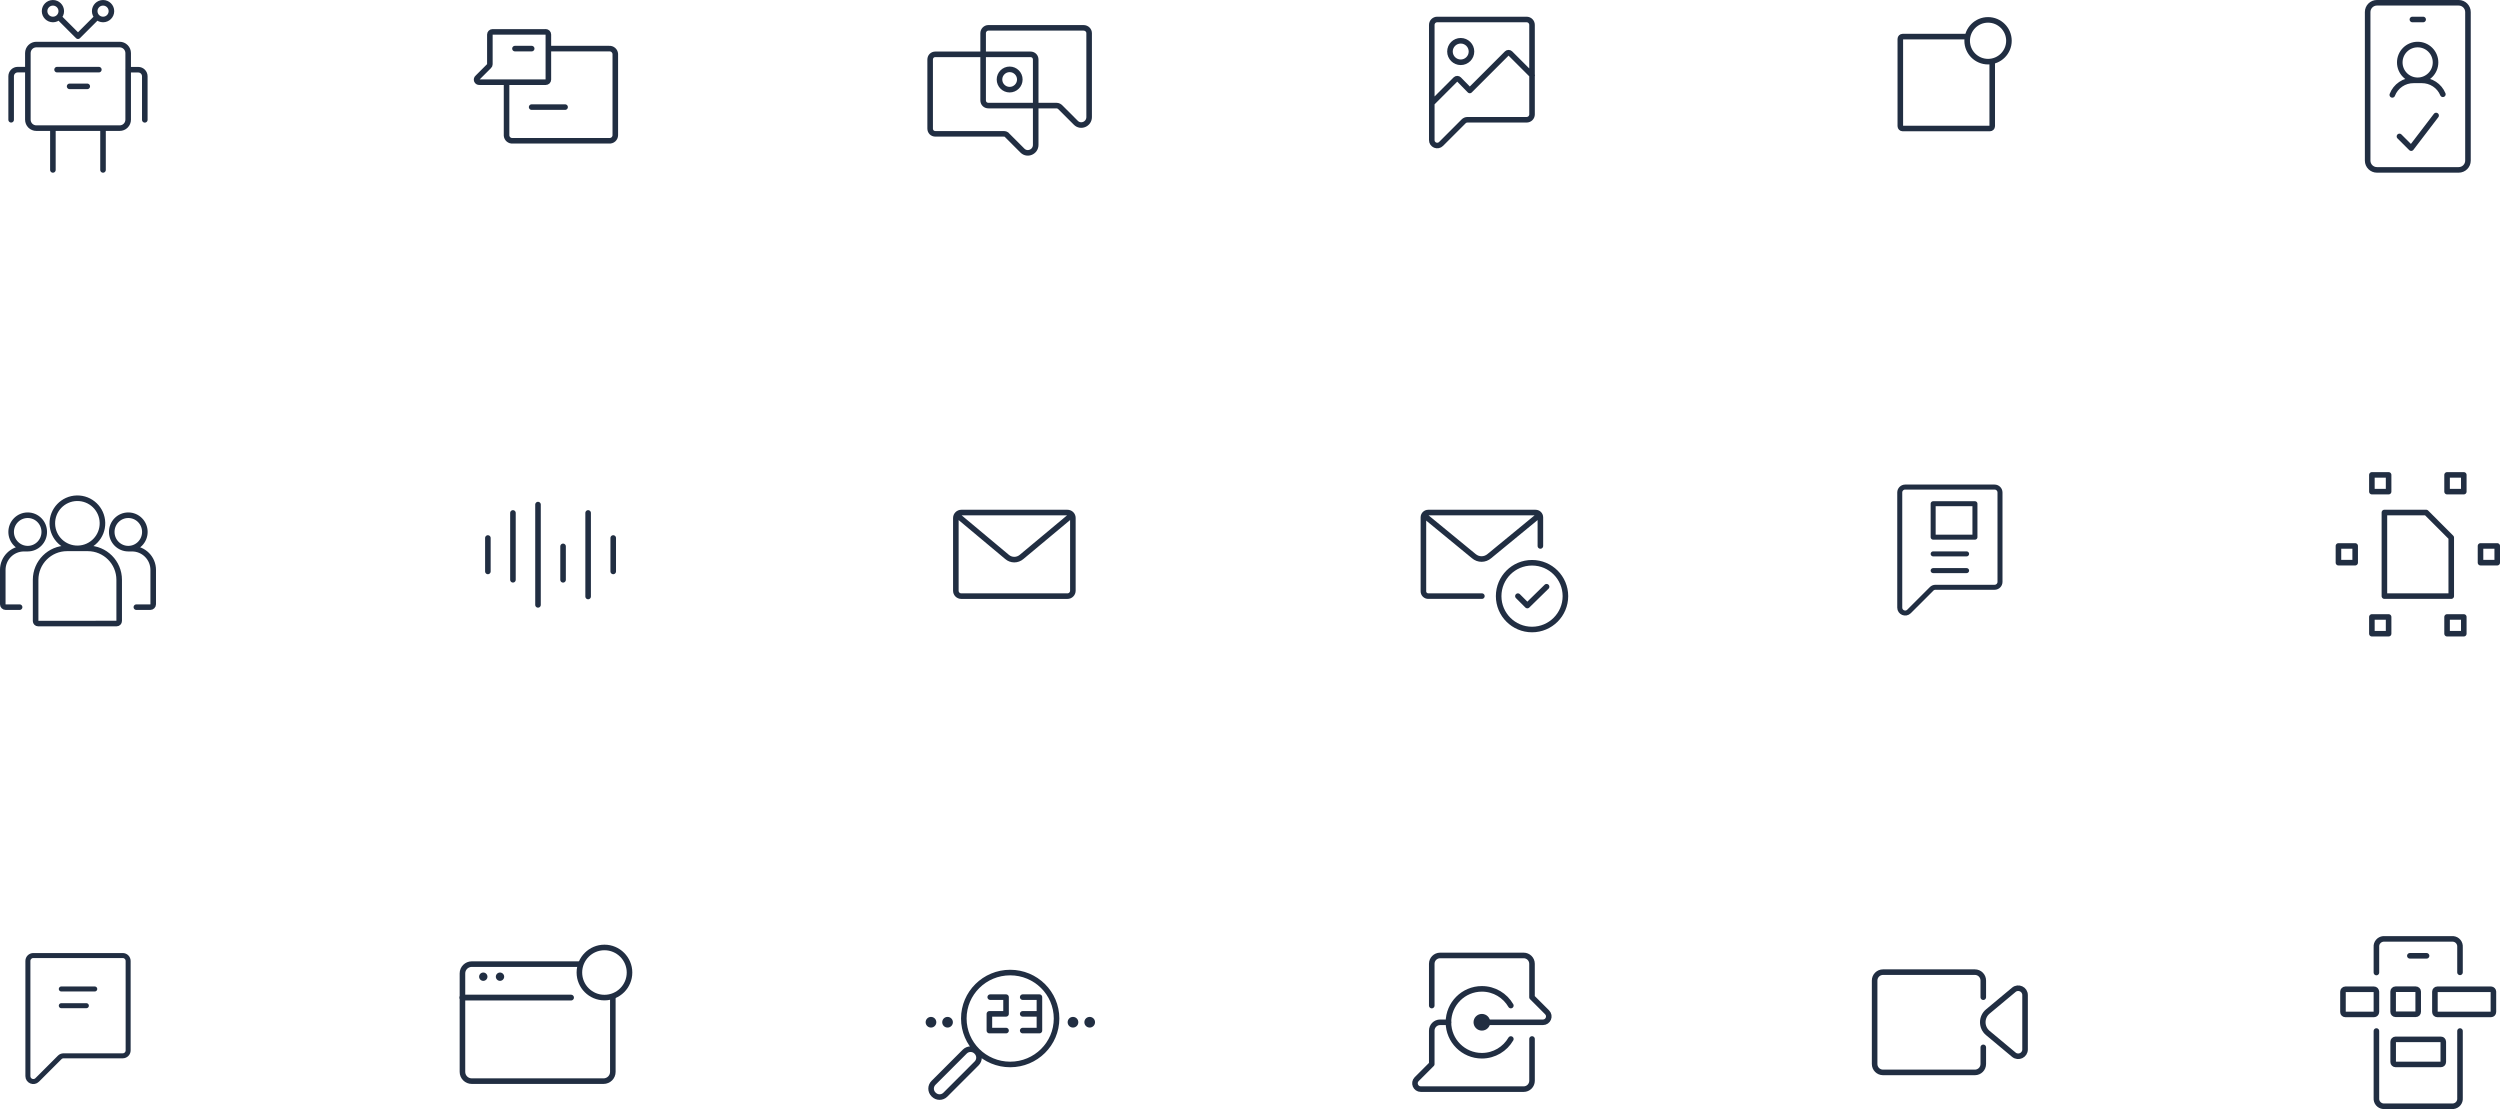 <?xml version="1.0" encoding="UTF-8"?><svg id="Layer_1" xmlns="http://www.w3.org/2000/svg" xmlns:xlink="http://www.w3.org/1999/xlink" viewBox="0 0 838.9 372.14"><defs><style>.cls-1,.cls-2,.cls-3,.cls-4,.cls-5,.cls-6,.cls-7,.cls-8{fill:none;}.cls-9{clip-path:url(#clippath);}.cls-2,.cls-3,.cls-4,.cls-5,.cls-6,.cls-7{stroke-linecap:round;}.cls-2,.cls-3,.cls-4,.cls-5,.cls-6,.cls-7,.cls-8{stroke:#212e42;}.cls-2,.cls-3,.cls-5,.cls-8{stroke-width:1.87px;}.cls-10{fill:#212e42;}.cls-3{stroke-miterlimit:10;}.cls-11{clip-path:url(#clippath-1);}.cls-12{clip-path:url(#clippath-4);}.cls-13{clip-path:url(#clippath-3);}.cls-14{clip-path:url(#clippath-2);}.cls-4{stroke-width:1.87px;}.cls-4,.cls-5,.cls-6,.cls-7,.cls-8{stroke-linejoin:round;}.cls-6{stroke-width:1.94px;}.cls-7{stroke-width:1.68px;}</style><clipPath id="clippath"><rect class="cls-1" y="0" width="838.9" height="372.14"/></clipPath><clipPath id="clippath-1"><rect class="cls-1" y="0" width="838.9" height="372.14"/></clipPath><clipPath id="clippath-2"><rect class="cls-1" y="0" width="838.9" height="372.14"/></clipPath><clipPath id="clippath-3"><rect class="cls-1" y="0" width="838.9" height="372.14"/></clipPath><clipPath id="clippath-4"><rect class="cls-1" y="0" width="838.9" height="372.14"/></clipPath></defs><g class="cls-9"><path class="cls-5" d="m183.14,10.7h-17.88c-.23,0-.46.1-.62.27-.16.17-.26.39-.26.62v9.97c0,.12-.02.23-.07.34-.05.11-.11.2-.2.28l-3.85,3.85c-.15.11-.26.28-.31.46s-.04.38.03.55c.07.18.2.32.36.42.16.1.35.14.54.12h22.25c.23,0,.45-.09.62-.25.16-.16.26-.39.26-.62v-15.13c0-.23-.09-.46-.25-.62-.16-.17-.39-.26-.62-.27Zm.87,5.61h20.39c.51-.04,1.02.13,1.4.46.39.33.63.81.67,1.32v27.31c0,.26-.07.51-.18.75-.11.23-.27.44-.46.62-.19.17-.42.3-.67.38-.25.08-.51.11-.76.09h-32.34c-.25.02-.51,0-.75-.08-.24-.08-.46-.2-.66-.36-.19-.16-.35-.36-.47-.59-.12-.23-.18-.47-.2-.72v-17.52m-121.39,12.24v-14.61c0-.58-.23-1.14-.64-1.56-.41-.42-.97-.65-1.55-.65h-3.41M3.74,40.19v-14.61c0-.58.23-1.14.64-1.56.41-.42.97-.65,1.55-.65h3.41M34.58,6.54c1.55,0,2.81-1.25,2.81-2.8s-1.26-2.8-2.81-2.8-2.8,1.26-2.8,2.8,1.25,2.8,2.8,2.8Zm-16.82,0c1.55,0,2.8-1.25,2.8-2.8s-1.26-2.8-2.8-2.8-2.8,1.26-2.8,2.8,1.26,2.8,2.8,2.8Zm2.01-.78l6.4,6.39,6.34-6.34m-9.15,23.17h5.92m-10.13-5.61h14.02m1.4,20.19v13.46m-16.82-13.46v13.46m22.39-14.02H12.2c-.76,0-1.48-.3-2.02-.83-.53-.54-.83-1.26-.83-2.02v-22.34c0-.76.3-1.48.83-2.02.53-.54,1.26-.84,2.02-.84h27.95c.76,0,1.48.3,2.02.84.53.53.84,1.26.84,2.02v22.34c0,.76-.3,1.48-.84,2.02-.53.54-1.26.83-2.02.83Z"/></g><path class="cls-3" d="m178.4,35.94h11.22m-16.82-19.63h5.61"/><g class="cls-11"><path class="cls-5" d="m331.68,9.34h31.86c1.19,0,1.93.89,1.93,1.78v28.16c0,2.37-2.82,3.56-4.45,1.93l-5.19-5.19c-.3-.3-.74-.59-1.33-.59h-22.82c-1.04,0-1.78-.74-1.78-1.78V11.12c0-.89.74-1.78,1.78-1.78Zm-17.78,8.89h31.86c1.04,0,1.78.74,1.78,1.78v28.6c0,2.37-2.82,3.56-4.45,1.93l-5.04-5.04c-.3-.45-.74-.59-1.33-.59h-22.82c-1.04,0-1.78-.74-1.78-1.78v-23.12c0-1.04.74-1.78,1.78-1.78Zm24.9,11.86c1.88,0,3.41-1.53,3.41-3.41s-1.53-3.41-3.41-3.41-3.41,1.53-3.41,3.41,1.53,3.41,3.41,3.41Z"/><path class="cls-5" d="m514.09,15.11v23.26c0,.48-.19.95-.53,1.29-.34.34-.81.53-1.29.53h-19.85c-.24,0-.48.05-.7.14-.22.09-.42.23-.59.4l-7.57,7.57c-.26.26-.58.43-.93.5-.36.07-.72.04-1.06-.1-.33-.14-.62-.37-.82-.67-.2-.3-.31-.65-.3-1.02V8.36c0-.48.19-.95.53-1.29.34-.34.8-.53,1.29-.53h30c.48,0,.95.19,1.29.53.34.34.53.81.53,1.29v6.75Zm-23.93,5.79c2,0,3.61-1.62,3.61-3.61s-1.62-3.61-3.61-3.61-3.61,1.62-3.61,3.61,1.62,3.61,3.61,3.61Zm-9.72,13.73l8.01-8.01c.15-.14.34-.22.55-.22s.4.08.54.22l3.66,3.74,12.46-12.46c.15-.14.34-.22.55-.22s.4.08.55.22l7.38,7.38"/><path class="cls-4" d="m674.12,13.68c0,3.87-3.14,7.01-7.01,7.01s-7.01-3.14-7.01-7.01,3.14-7.01,7.01-7.01,7.01,3.14,7.01,7.01Zm-5.61,7.19v21.47c0,.43-.35.78-.78.78h-29.28c-.43,0-.78-.35-.78-.78V13.06c0-.43.35-.78.78-.78h21.69"/></g><polyline class="cls-5" points="817.46 38.76 809.1 49.71 805.16 45.78"/><g class="cls-14"><path class="cls-5" d="m809.5,6.54h3.61m6.62,25.1c-.58-1.4-1.56-2.59-2.83-3.42-1.26-.83-2.75-1.27-4.26-1.25h-2.71c-1.55-.02-3.07.44-4.35,1.31-1.28.87-2.27,2.11-2.82,3.56m8.51-4.89c3.31,0,6-2.68,6-6s-2.68-6-6-6-6,2.68-6,6,2.68,6,6,6Zm13.76-26.02h-27.42c-1.72,0-3.12,1.39-3.12,3.12v49.85c0,1.72,1.4,3.11,3.12,3.11h27.42c1.72,0,3.12-1.39,3.12-3.11V4.05c0-1.72-1.4-3.12-3.12-3.12Z"/><path class="cls-4" d="m45.76,203.74h4.67c.54,0,.98-.44.98-.98v-11.52c0-3.94-3.19-7.13-7.13-7.13h-1.28m-5.5-5.61c0,3.1,2.49,5.61,5.55,5.61s5.56-2.51,5.56-5.61-2.49-5.61-5.56-5.61-5.55,2.51-5.55,5.61Zm-30.92,25.24H1.91c-.54,0-.98-.44-.98-.98v-11.52c0-3.94,3.19-7.13,7.13-7.13h1.29m5.5-5.61c0,3.1-2.49,5.61-5.55,5.61s-5.56-2.51-5.56-5.61,2.49-5.61,5.56-5.61,5.55,2.51,5.55,5.61Zm-2.9,29.88v-13.82c0-5.83,4.72-10.55,10.55-10.55h6.94c5.83,0,10.55,4.72,10.55,10.55v13.82c0,.47-.38.86-.86.86H12.8c-.47,0-.86-.39-.86-.86Zm22.43-32.98c.11,4.64-3.56,8.5-8.21,8.61-4.64.11-8.5-3.56-8.61-8.21-.11-4.64,3.56-8.5,8.21-8.61,4.64-.11,8.5,3.56,8.61,8.21Z"/><path class="cls-5" d="m358.94,173.41l-16.14,13.47c-.68.58-1.55.91-2.44.91s-1.76-.32-2.44-.91l-16.11-13.47m36.37-1.42h-35.61c-.24,0-.48.05-.7.14-.22.09-.42.23-.59.4-.17.17-.3.37-.4.59-.09.22-.14.46-.14.7v24.4c0,.48.19.95.53,1.29.34.34.81.53,1.29.53h35.63c.24,0,.48-.05.7-.14.22-.09.42-.23.59-.4.17-.17.3-.37.39-.59.09-.22.14-.46.14-.7v-24.41c0-.24-.05-.48-.14-.7-.09-.22-.23-.42-.4-.59-.17-.17-.37-.3-.6-.39-.22-.09-.46-.13-.7-.13Zm-160.83.13v28.04m-8.41-16.82v11.22m-8.41-25.24v33.65m-8.41-30.85v22.43m33.65-14.02v11.22m-42.06-11.22v11.22"/><path class="cls-4" d="m497.26,200.03h-18.01c-.89,0-1.61-.72-1.61-1.61v-24.82c0-.89.72-1.61,1.61-1.61h36.03c.89,0,1.61.72,1.61,1.61v9.6m-7.54,16.84l3.16,3.16,6.46-6.32m-4.88,14.36c6.18,0,11.2-5.01,11.2-11.2s-5.01-11.2-11.2-11.2-11.2,5.01-11.2,11.2,5.01,11.2,11.2,11.2Zm1.57-37.69l-15.88,13.05c-1.54,1.32-3.71,1.32-5.25,0l-15.88-13.05"/><path class="cls-7" d="m43,329.21v23.26c0,1.01-.82,1.82-1.82,1.82h-19.85c-.48,0-.95.19-1.29.53l-7.57,7.57c-1.15,1.15-3.11.34-3.11-1.29v-6.81s0-31.83,0-31.83c0-1.01.82-1.82,1.82-1.82h30c1.01,0,1.82.82,1.82,1.82v6.74Zm-22.43,2.65h11.22m-11.22,5.61h8.41m619.71-146h11.22m-11.22-5.61h11.22m2.8-5.61h-14.02v-11.22h14.02v11.22Zm8.41-8.26v23.26c0,1.01-.82,1.82-1.82,1.82h-19.85c-.48,0-.95.19-1.29.54l-7.57,7.57c-1.15,1.15-3.11.33-3.11-1.29v-6.81s0-31.82,0-31.82c0-1.01.82-1.82,1.82-1.82h30c1.01,0,1.82.82,1.82,1.82v6.74Z"/><path class="cls-5" d="m205.64,334.75v24.93c0,1.72-1.4,3.11-3.13,3.11h-44.2c-1.73,0-3.13-1.39-3.13-3.11v-33.05c0-1.72,1.4-3.11,3.13-3.11h36.12"/><path class="cls-10" d="m163.57,327.74c0,.77-.63,1.4-1.4,1.4s-1.4-.63-1.4-1.4.63-1.4,1.4-1.4,1.4.63,1.4,1.4"/><path class="cls-10" d="m169.18,327.74c0,.77-.63,1.4-1.4,1.4s-1.4-.63-1.4-1.4.63-1.4,1.4-1.4,1.4.63,1.4,1.4"/></g><line class="cls-6" x1="155.16" y1="334.75" x2="191.62" y2="334.75"/><g class="cls-13"><path class="cls-5" d="m211.24,326.34c0,4.65-3.77,8.41-8.41,8.41s-8.41-3.77-8.41-8.41,3.77-8.41,8.41-8.41,8.41,3.77,8.41,8.41Z"/><path class="cls-10" d="m317.96,341.23c-.99,0-1.79.8-1.79,1.79s.8,1.79,1.79,1.79,1.79-.8,1.79-1.79-.8-1.79-1.79-1.79m-5.56,0c-.99,0-1.79.8-1.79,1.79s.8,1.79,1.79,1.79,1.79-.8,1.79-1.79-.8-1.79-1.79-1.79"/><path class="cls-10" d="m365.66,341.23c-.99,0-1.79.8-1.79,1.79s.8,1.79,1.79,1.79,1.79-.8,1.79-1.79-.8-1.79-1.79-1.79m-5.61,0c-.99,0-1.79.8-1.79,1.79s.8,1.79,1.79,1.79,1.79-.8,1.79-1.79-.8-1.79-1.79-1.79"/><path class="cls-5" d="m514.09,348.64v14.02c0,1.55-1.26,2.81-2.8,2.81h-34.52c-1.75,0-2.62-2.11-1.39-3.35l5.06-5.06v-11.22c0-1.55,1.26-2.8,2.8-2.8h2.81m-5.61-5.61v-14.02c0-1.55,1.26-2.8,2.8-2.8h28.04c1.55,0,2.8,1.26,2.8,2.8v11.22l5.06,5.06c1.24,1.24.36,3.35-1.39,3.35h-20.5m-169.53,9.93l-.11-.11c-1.07-1.06-2.79-1.06-3.86,0l-10.51,10.51c-1.07,1.06-1.07,2.79,0,3.86l.11.11c1.07,1.06,2.79,1.06,3.86,0l10.51-10.51c1.06-1.06,1.06-2.79,0-3.86Zm15.46-12.76h5.61m-5.61-5.61h5.61v11.22h-5.61m-10.9-11.22h5.31v5.61h-5.59v5.61h5.59m1.39,11.37c8.6,0,15.56-6.9,15.56-15.42s-6.97-15.42-15.56-15.42-15.56,6.9-15.56,15.42,6.97,15.42,15.56,15.42Z"/><path class="cls-10" d="m497.26,340.23c1.55,0,2.8,1.25,2.8,2.8s-1.25,2.8-2.8,2.8-2.8-1.25-2.8-2.8,1.25-2.8,2.8-2.8"/><path class="cls-2" d="m506.98,337.43c-1.94-3.35-5.56-5.61-9.72-5.61-6.19,0-11.22,5.02-11.22,11.22s5.02,11.22,11.22,11.22c4.15,0,7.78-2.26,9.72-5.61"/><path class="cls-5" d="m679.53,333.92v18.23c0,1.95-2.27,3.01-3.77,1.76l-8.73-7.28c-2.25-1.88-2.25-5.33,0-7.21l8.73-7.28c1.5-1.25,3.77-.18,3.77,1.76Zm-14.02,17.53v5.59c0,1.56-1.26,2.82-2.82,2.82h-30.82c-1.56,0-2.82-1.26-2.82-2.82v-28.01c0-1.56,1.26-2.82,2.82-2.82h30.82c1.56,0,2.82,1.26,2.82,2.82v5.59"/><path class="cls-5" d="m819.06,348.77h-15.2c-.45,0-.81.36-.81.81v6.79c0,.45.36.81.81.81h15.2c.45,0,.81-.36.81-.81v-6.79c0-.45-.36-.81-.81-.81Zm17.63-16v6.82c0,.22-.09.42-.24.57-.15.15-.36.24-.57.24h-17.99c-.11,0-.21-.02-.32-.06-.1-.04-.19-.1-.27-.17-.08-.08-.14-.17-.18-.26-.04-.1-.06-.21-.06-.31v-6.82c0-.22.09-.43.24-.58.16-.15.36-.24.58-.24h18.04c.21.01.41.1.55.26.14.15.22.36.22.57Zm-26.05-.83h-6.79c-.45,0-.81.36-.81.81v6.79c0,.45.36.81.81.81h6.79c.45,0,.81-.36.81-.81v-6.79c0-.45-.36-.81-.81-.81Zm-13.21.83v6.82c0,.22-.09.42-.24.57-.15.15-.36.24-.57.24h-9.58c-.11,0-.21-.02-.32-.06-.1-.04-.19-.1-.27-.17-.08-.08-.14-.17-.18-.26-.04-.1-.06-.21-.06-.31v-6.82c0-.22.09-.43.24-.58.15-.15.36-.24.58-.24h9.58c.11,0,.21.02.31.06.1.04.19.1.27.18.08.08.14.17.17.27.04.1.06.21.06.31Zm11.22-12.04h5.61m-16.83,5.61v-8.55c-.06-.66.15-1.32.58-1.83.42-.51,1.03-.83,1.7-.9h23.49c.66.06,1.27.38,1.7.9.43.51.63,1.17.58,1.83v8.49m0,19.69v22.51c.06.66-.15,1.32-.58,1.83-.42.51-1.04.83-1.7.9h-23.49c-.66-.06-1.27-.39-1.7-.9-.43-.51-.63-1.17-.58-1.83v-22.51"/></g><polygon class="cls-8" points="800.11 171.98 814.13 171.98 822.54 180.4 822.54 200.03 800.11 200.03 800.11 171.98"/><g class="cls-12"><path class="cls-8" d="m832.36,183.2h5.61v5.61h-5.61v-5.61Zm-11.22,23.83h5.61v5.61h-5.61v-5.61Zm0-47.67h5.61v5.61h-5.61v-5.61Zm-36.45,23.84h5.61v5.61h-5.61v-5.61Zm11.22,23.83h5.61v5.61h-5.61v-5.61Zm0-47.67h5.61v5.61h-5.61v-5.61Z"/></g></svg>
